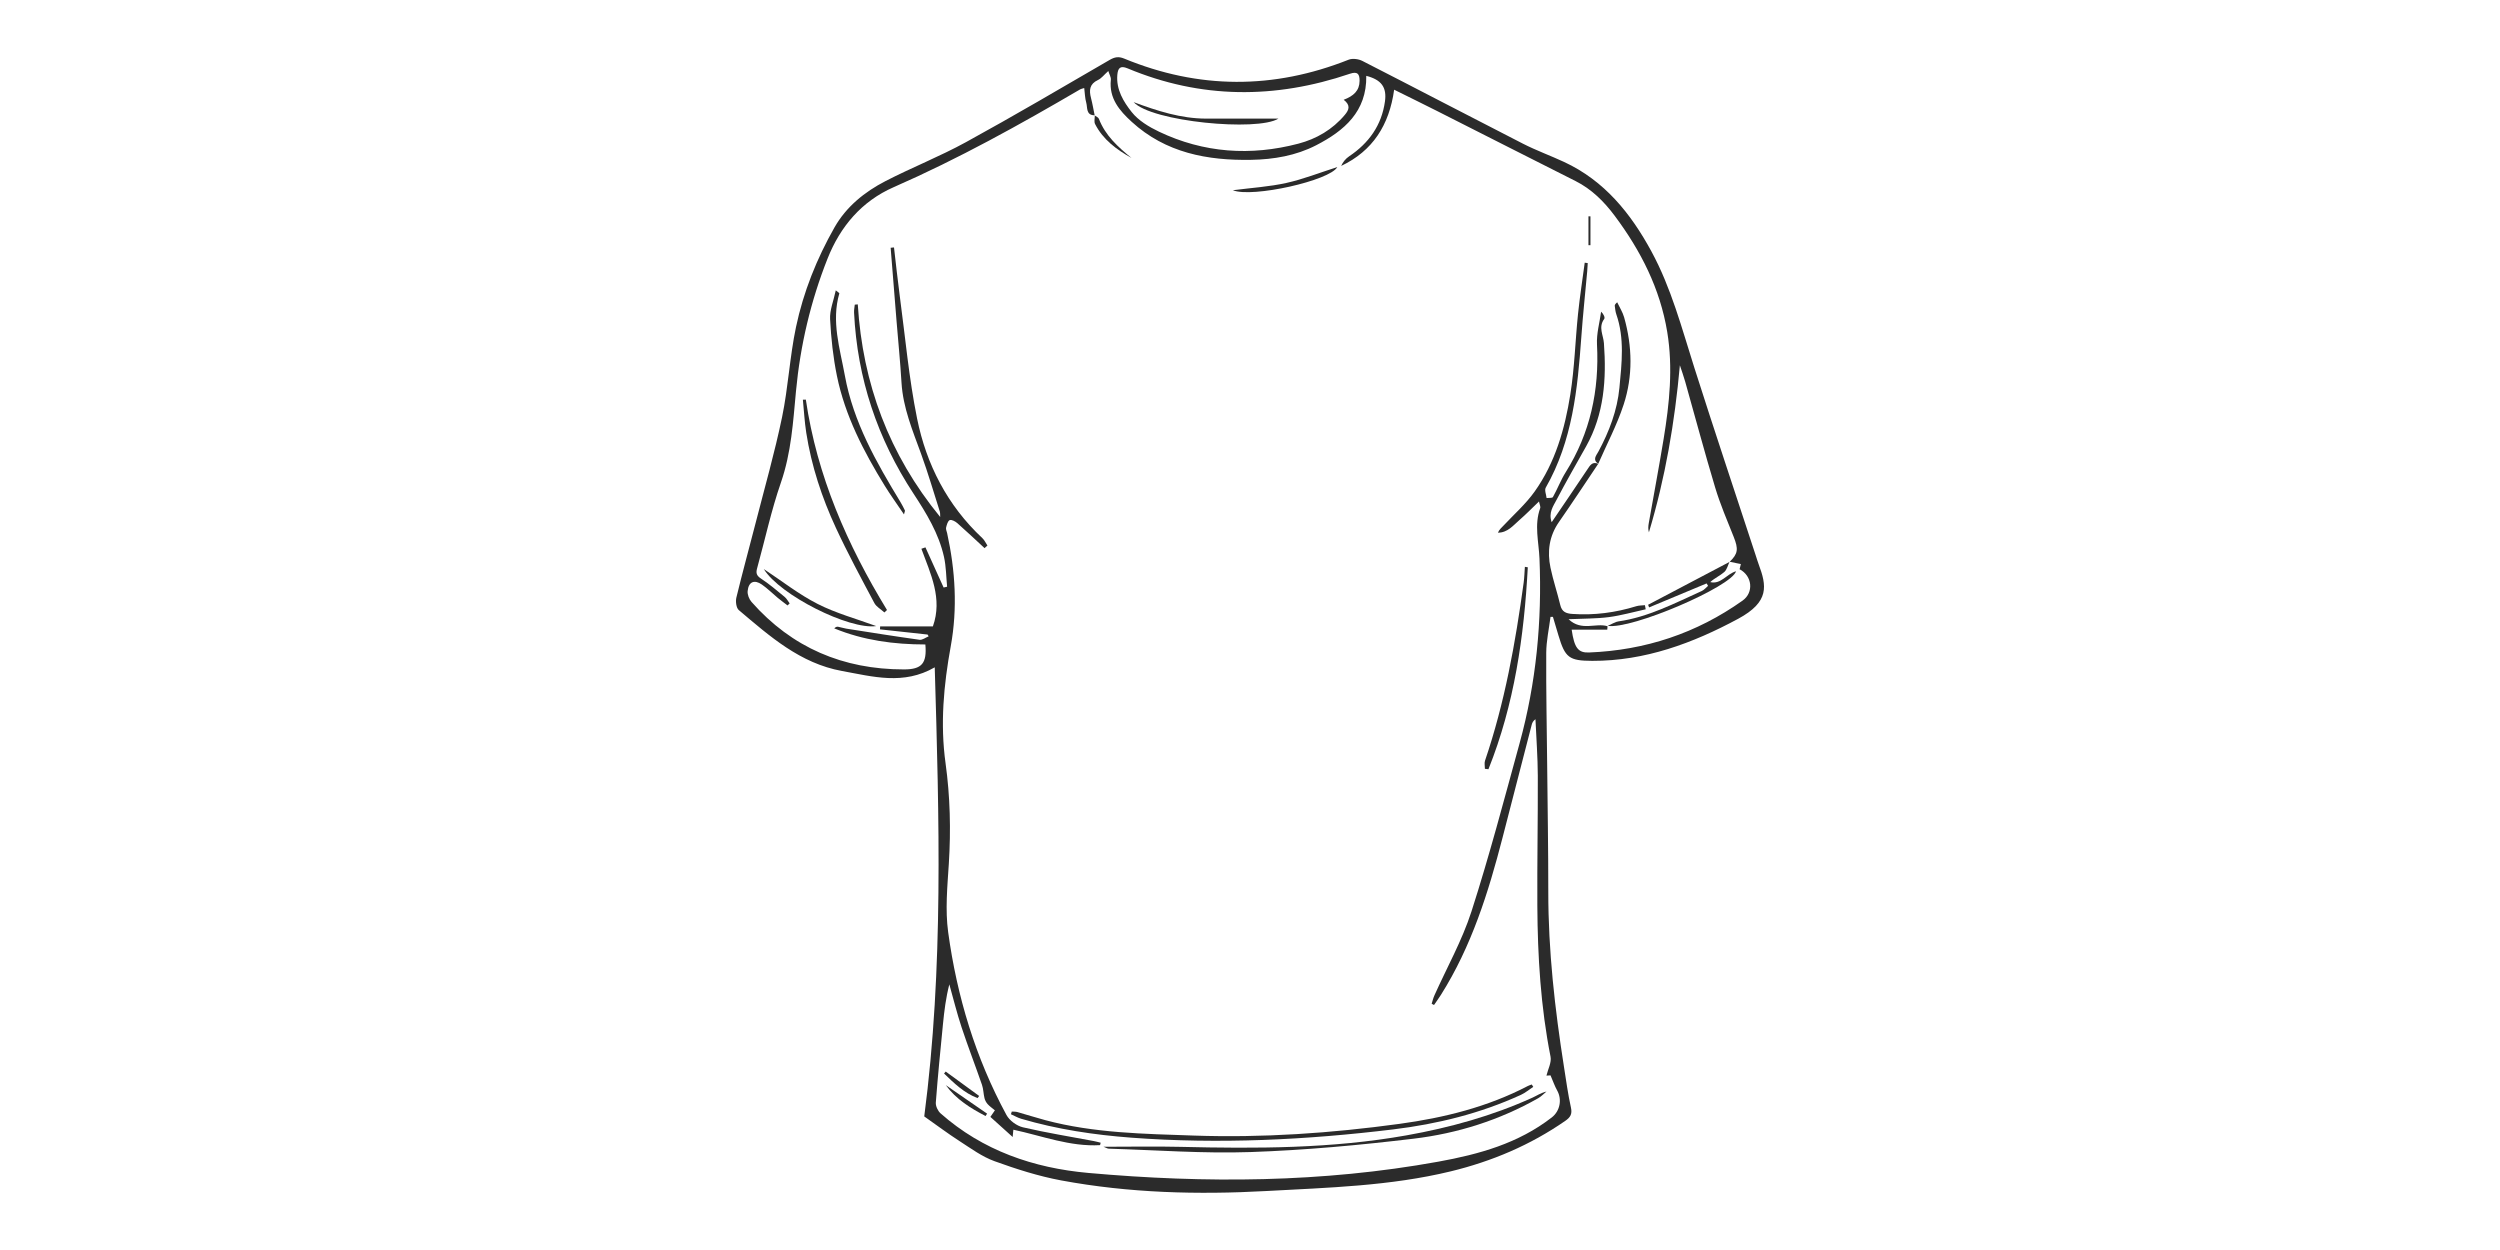 <svg width="300" height="150" viewBox="0 0 300 150" fill="none" xmlns="http://www.w3.org/2000/svg">
<path fill-rule="evenodd" clip-rule="evenodd" d="M110.91 133.97C113.234 116.192 112.702 98.189 112.168 80.079C108.418 82.248 104.734 81.189 101.047 80.52C96.012 79.605 92.368 76.346 88.659 73.213C88.347 72.951 88.252 72.173 88.364 71.709C89.088 68.711 89.911 65.737 90.677 62.75C91.759 58.526 92.961 54.327 93.847 50.062C94.587 46.496 94.768 42.816 95.518 39.253C96.405 35.041 98.01 31.035 100.14 27.287C101.551 24.806 103.748 23.026 106.254 21.734C109.431 20.096 112.776 18.78 115.906 17.064C121.711 13.881 127.42 10.521 133.146 7.197C133.76 6.841 134.222 6.751 134.898 7.029C143.853 10.719 152.829 10.743 161.835 7.165C162.299 6.98 163.021 7.075 163.483 7.311C169.918 10.598 176.319 13.952 182.752 17.241C184.359 18.062 186.068 18.679 187.705 19.441C192.54 21.69 195.689 25.605 198.163 30.156C200.554 34.556 201.811 39.375 203.316 44.109C205.71 51.637 208.221 59.128 210.682 66.635C210.799 66.991 210.907 67.353 211.037 67.706C211.997 70.291 212.374 72.208 208.572 74.259C203.145 77.185 197.389 79.321 191.067 79.303C188.296 79.295 187.81 78.926 187.015 76.249C186.794 75.506 186.572 74.764 186.351 74.023C186.254 74.024 186.157 74.025 186.061 74.026C185.881 75.466 185.556 76.906 185.548 78.346C185.522 82.858 185.618 87.371 185.662 91.884C185.712 96.927 185.798 101.969 185.795 107.012C185.789 114.076 186.582 121.063 187.677 128.025C187.934 129.661 188.159 131.307 188.516 132.923C188.687 133.699 188.432 134.085 187.844 134.495C183.648 137.408 179.037 139.361 174.082 140.564C166.821 142.326 159.4 142.512 151.994 142.922C143.73 143.379 135.5 143.165 127.354 141.652C124.631 141.146 121.951 140.287 119.34 139.342C117.851 138.804 116.512 137.814 115.159 136.942C113.742 136.029 112.393 135.014 110.91 133.97ZM191.796 55.658L191.785 55.661C190.218 57.989 188.678 60.337 187.075 62.641C185.896 64.337 185.651 66.189 186.061 68.134C186.377 69.64 186.876 71.106 187.233 72.603C187.428 73.418 187.908 73.619 188.681 73.672C191.307 73.855 193.856 73.517 196.364 72.743C196.689 72.645 197.049 72.659 197.392 72.62C197.423 72.785 197.453 72.95 197.484 73.114C196.011 73.437 194.549 73.859 193.059 74.054C191.563 74.25 190.038 74.222 188.227 74.305C189.791 75.794 191.496 74.709 192.902 75.148C192.892 75.285 192.883 75.425 192.873 75.562C191.456 75.562 190.04 75.562 188.601 75.562C188.916 77.742 189.375 78.349 190.674 78.299C197.426 78.034 203.587 75.993 209.105 72.076C210.484 71.097 210.277 69.109 208.752 68.308C208.817 68.045 208.88 67.783 208.903 67.687C208.385 67.582 207.966 67.496 207.547 67.411L207.557 67.421C208.569 66.445 208.626 65.883 208.039 64.414C207.259 62.459 206.425 60.514 205.82 58.504C204.552 54.289 203.42 50.035 202.223 45.799C202.036 45.136 201.799 44.488 201.585 43.833C200.971 50.68 199.833 57.353 197.869 63.879C197.757 63.494 197.79 63.131 197.853 62.774C198.448 59.401 199.083 56.035 199.638 52.657C200.335 48.41 200.776 44.146 200.07 39.85C199.215 34.637 196.89 30.078 193.763 25.894C192.485 24.183 190.998 22.696 189.047 21.717C183.5 18.929 177.967 16.11 172.425 13.309C170.764 12.47 169.09 11.653 167.298 10.764C166.709 15.012 164.726 18.114 160.939 19.912C161.15 19.436 161.481 19.04 161.891 18.763C164.262 17.172 165.797 15.037 166.195 12.174C166.432 10.468 165.765 9.569 163.953 9.101C164.024 13.378 161.315 15.695 157.929 17.436C155.515 18.678 152.856 19.131 150.167 19.18C144.88 19.279 139.879 18.342 135.804 14.617C134.337 13.277 133.065 11.799 133.302 9.574C133.334 9.27 133.126 8.939 132.997 8.521C132.483 8.981 132.173 9.408 131.753 9.603C130.736 10.079 130.678 10.828 130.92 11.761C131.099 12.448 131.216 13.15 131.36 13.847L131.378 13.836C130.289 13.844 130.52 12.913 130.348 12.316C130.192 11.77 130.186 11.181 130.107 10.564C129.838 10.649 129.721 10.664 129.63 10.718C122.349 14.98 114.984 19.07 107.24 22.462C103.411 24.139 100.835 27.174 99.306 31.033C97.283 36.137 96.034 41.446 95.521 46.91C95.173 50.618 94.954 54.308 93.712 57.899C92.547 61.265 91.795 64.774 90.848 68.217C90.7 68.753 90.778 69.072 91.304 69.418C92.305 70.075 93.225 70.861 94.153 71.624C94.402 71.828 94.56 72.142 94.759 72.407C94.674 72.489 94.59 72.571 94.506 72.652C94.112 72.35 93.709 72.057 93.327 71.741C92.69 71.213 92.104 70.616 91.428 70.147C90.509 69.511 89.821 69.817 89.717 70.932C89.678 71.352 89.894 71.903 90.183 72.23C95.033 77.73 101.184 80.333 108.476 80.33C110.625 80.33 111.244 79.603 111.044 77.336C107.288 77.335 103.611 76.847 100.11 75.405C100.278 75.237 100.429 75.185 100.565 75.209C100.898 75.267 101.22 75.385 101.554 75.437C104.481 75.896 107.408 76.366 110.343 76.773C110.683 76.821 111.073 76.506 111.439 76.36C111.397 76.288 111.354 76.217 111.311 76.146C109.405 75.938 107.501 75.73 105.596 75.522C105.603 75.403 105.612 75.285 105.619 75.166C107.72 75.166 109.821 75.166 111.947 75.166C113.136 71.824 111.666 68.861 110.567 65.851C110.729 65.795 110.891 65.739 111.053 65.683C111.78 67.289 112.507 68.895 113.233 70.501C113.373 70.47 113.513 70.439 113.654 70.409C113.536 69.212 113.538 67.988 113.278 66.823C112.653 64.024 111.177 61.605 109.622 59.237C105.29 52.638 102.871 45.409 102.488 37.514C102.472 37.197 102.542 36.876 102.572 36.558C102.692 36.547 102.813 36.536 102.934 36.525C103.522 46.022 106.661 54.508 112.825 62.042C112.808 61.691 112.828 61.551 112.79 61.428C112.047 59.102 111.366 56.753 110.53 54.461C109.512 51.665 108.358 48.927 108.179 45.897C108.035 43.456 107.788 41.02 107.59 38.582C107.35 35.632 107.115 32.681 106.878 29.732C107.012 29.719 107.146 29.706 107.28 29.692C107.508 31.622 107.709 33.554 107.967 35.48C108.626 40.4 109.067 45.367 110.05 50.223C111.166 55.738 113.688 60.65 117.88 64.573C118.138 64.814 118.29 65.165 118.492 65.465C118.377 65.569 118.261 65.672 118.146 65.776C117.062 64.775 115.994 63.758 114.886 62.784C114.642 62.568 114.195 62.324 113.969 62.414C113.736 62.507 113.612 62.979 113.531 63.309C113.482 63.506 113.605 63.748 113.653 63.968C114.641 68.467 114.917 73.016 114.091 77.545C113.24 82.212 112.814 86.868 113.466 91.582C114.02 95.589 114.113 99.598 113.86 103.638C113.687 106.375 113.411 109.174 113.78 111.863C114.833 119.556 117.056 126.937 120.774 133.796C121.136 134.466 122.007 135.104 122.754 135.278C125.568 135.934 128.429 136.392 131.271 136.93C131.544 136.982 131.811 137.06 132.081 137.126C132.057 137.223 132.031 137.32 132.007 137.417C128.407 137.625 125.047 136.298 121.602 135.565C121.565 135.96 121.541 136.222 121.52 136.44C120.614 135.623 119.755 134.848 118.845 134.027C118.961 133.859 119.145 133.593 119.388 133.24C119.068 132.973 118.76 132.764 118.519 132.497C118.343 132.3 118.202 132.037 118.139 131.78C118.009 131.253 118.014 130.686 117.838 130.179C117.039 127.868 116.154 125.587 115.386 123.265C114.826 121.574 114.403 119.84 113.919 118.124C113.509 119.714 113.313 121.295 113.157 122.881C112.848 126.021 112.535 129.158 112.298 132.304C112.266 132.728 112.54 133.315 112.869 133.605C117.926 138.073 124.024 140.162 130.588 140.751C144.627 142.008 158.649 141.926 172.579 139.404C177.473 138.518 182.198 137.215 186.219 134.088C187.2 133.326 187.467 131.936 186.857 130.852C186.56 130.324 186.364 129.741 186.062 129.044C185.963 129.05 185.623 129.071 185.574 129.075C185.751 128.317 186.202 127.501 186.064 126.802C184.882 120.824 184.518 114.78 184.481 108.711C184.45 103.513 184.557 98.314 184.537 93.116C184.528 90.846 184.355 88.577 184.256 86.306C183.966 86.515 183.866 86.736 183.806 86.969C182.635 91.489 181.471 96.009 180.303 100.529C178.603 107.11 176.579 113.567 172.915 119.378C172.652 119.794 172.361 120.192 172.082 120.6C171.987 120.549 171.892 120.5 171.799 120.449C171.905 120.121 171.98 119.781 172.121 119.469C173.624 116.108 175.457 112.854 176.577 109.372C178.719 102.712 180.5 95.933 182.354 89.181C184.344 81.934 185.054 74.535 184.738 67.03C184.654 65.02 184.091 62.998 184.819 60.991C184.891 60.796 184.745 60.521 184.68 60.175C183.839 60.979 183.121 61.718 182.346 62.391C181.583 63.054 180.914 63.925 179.75 63.922C179.915 63.535 180.196 63.313 180.438 63.054C181.693 61.714 183.096 60.477 184.152 58.993C186.63 55.517 187.782 51.468 188.44 47.324C188.947 44.135 189.032 40.882 189.364 37.662C189.576 35.61 189.896 33.569 190.166 31.523C190.287 31.54 190.408 31.555 190.529 31.572C190.508 31.902 190.494 32.233 190.465 32.562C190.229 35.185 189.948 37.806 189.76 40.433C189.31 46.694 188.7 52.906 185.488 58.52C185.318 58.817 185.547 59.344 185.59 59.764C185.852 59.73 186.273 59.785 186.35 59.647C186.897 58.671 187.294 57.605 187.887 56.661C190.837 51.961 191.924 46.838 191.639 41.337C191.571 40.036 191.956 38.712 192.134 37.399C192.43 37.686 192.631 38.102 192.503 38.277C191.777 39.265 192.399 40.206 192.471 41.179C192.785 45.478 192.504 49.689 190.333 53.567C189.139 55.7 187.915 57.818 186.784 59.984C186.393 60.731 185.798 61.521 186.2 62.666C187.707 60.442 189.108 58.398 190.481 56.335C190.81 55.844 191.079 55.347 191.796 55.658ZM161.243 11.973C162.42 11.526 163.142 10.889 163.15 9.7C163.155 8.869 162.9 8.541 161.984 8.852C153.016 11.894 144.11 11.886 135.306 8.202C134.411 7.827 134.146 8.189 134.078 8.997C133.932 10.759 134.828 12.216 135.806 13.449C136.609 14.465 137.873 15.225 139.076 15.799C144.454 18.363 150.084 18.743 155.808 17.239C157.967 16.672 159.905 15.547 161.386 13.777C161.885 13.181 162.098 12.631 161.243 11.973Z" fill="#2B2B2B"/>
<path fill-rule="evenodd" clip-rule="evenodd" d="M183.991 130.422C183.503 130.744 183.047 131.135 182.522 131.377C177.65 133.613 172.497 134.882 167.207 135.526C156.759 136.796 146.275 137.312 135.761 136.521C131.285 136.184 126.853 135.524 122.535 134.25C122.111 134.123 121.719 133.891 121.312 133.709C121.346 133.601 121.381 133.493 121.414 133.386C121.638 133.404 121.871 133.386 122.084 133.445C123.205 133.761 124.315 134.12 125.44 134.42C131.278 135.978 137.277 136.061 143.253 136.268C151.515 136.553 159.744 135.985 167.925 134.865C173.277 134.134 178.501 132.845 183.342 130.319C183.49 130.243 183.654 130.197 183.81 130.137C183.87 130.231 183.93 130.327 183.991 130.422Z" fill="#2B2B2B"/>
<path fill-rule="evenodd" clip-rule="evenodd" d="M132.427 137.611C135.644 137.611 138.646 137.551 141.644 137.622C150.726 137.841 159.794 137.842 168.78 136.242C173.984 135.316 179.053 133.914 183.882 131.725C184.418 131.482 184.907 131.138 185.577 130.986C185.25 131.253 184.954 131.574 184.593 131.78C179.944 134.42 174.899 136.012 169.645 136.641C163.151 137.42 156.615 138.021 150.082 138.246C144.415 138.442 138.726 138.006 133.048 137.841C132.895 137.836 132.745 137.733 132.427 137.611Z" fill="#2B2B2B"/>
<path fill-rule="evenodd" clip-rule="evenodd" d="M96.701 47.954C98.039 57.099 101.663 65.369 106.439 73.2C106.336 73.299 106.234 73.397 106.131 73.494C105.719 73.12 105.164 72.821 104.918 72.358C103.333 69.372 101.72 66.393 100.3 63.327C98.619 59.697 97.368 55.902 96.751 51.931C96.547 50.62 96.476 49.288 96.345 47.965C96.463 47.962 96.582 47.958 96.701 47.954Z" fill="#2B2B2B"/>
<path fill-rule="evenodd" clip-rule="evenodd" d="M108.478 61.729C107.636 60.479 106.856 59.407 106.163 58.281C103.628 54.164 101.41 49.889 100.432 45.111C99.975 42.877 99.729 40.582 99.612 38.302C99.555 37.219 100.026 36.109 100.294 34.842C100.634 35.118 100.729 35.171 100.723 35.193C99.739 38.565 100.788 41.803 101.383 45.067C102.401 50.66 105.167 55.488 108.062 60.258C108.256 60.579 108.423 60.916 108.588 61.252C108.614 61.302 108.561 61.388 108.478 61.729Z" fill="#2B2B2B"/>
<path fill-rule="evenodd" clip-rule="evenodd" d="M183.336 68.076C182.893 76.377 181.726 84.535 178.613 92.307C178.472 92.29 178.33 92.273 178.189 92.257C178.189 91.93 178.102 91.575 178.202 91.282C180.565 84.336 181.852 77.155 182.84 69.911C182.925 69.286 182.939 68.65 182.986 68.019C183.103 68.037 183.22 68.057 183.336 68.076Z" fill="#2B2B2B"/>
<path fill-rule="evenodd" clip-rule="evenodd" d="M191.796 55.657C191.062 55.171 191.552 54.662 191.802 54.2C193.104 51.791 194.073 49.243 194.331 46.525C194.61 43.586 194.964 40.607 193.954 37.704C193.845 37.388 193.819 37.042 193.773 36.707C193.759 36.605 193.81 36.495 194.063 36.273C194.346 36.876 194.719 37.452 194.897 38.083C195.883 41.574 195.961 45.117 194.838 48.551C194.04 50.992 192.817 53.296 191.786 55.66L191.796 55.657Z" fill="#2B2B2B"/>
<path fill-rule="evenodd" clip-rule="evenodd" d="M207.546 67.41C207.342 67.83 207.235 68.359 206.912 68.643C206.405 69.089 205.753 69.368 205.227 69.852C206.523 70.163 207.192 68.866 208.324 68.553C207.809 70.39 195.758 75.581 192.926 75.099C193.519 74.845 193.843 74.619 194.192 74.571C197.794 74.058 200.968 72.384 204.217 70.917C204.503 70.789 204.72 70.511 204.969 70.303C204.91 70.205 204.85 70.108 204.791 70.01C202.492 70.97 200.193 71.929 197.893 72.888C197.853 72.783 197.812 72.678 197.772 72.573C201.033 70.856 204.296 69.141 207.557 67.422C207.556 67.421 207.546 67.41 207.546 67.41Z" fill="#2B2B2B"/>
<path fill-rule="evenodd" clip-rule="evenodd" d="M105.147 75.13C101.912 75.594 93.585 71.413 91.654 68.284C93.821 69.714 95.855 71.323 98.121 72.474C100.348 73.606 102.813 74.271 105.147 75.13Z" fill="#2B2B2B"/>
<path fill-rule="evenodd" clip-rule="evenodd" d="M160.474 20.049C159.615 21.657 150.287 23.77 147.938 22.829C150.218 22.534 152.325 22.407 154.359 21.955C156.395 21.503 158.358 20.723 160.474 20.049Z" fill="#2B2B2B"/>
<path fill-rule="evenodd" clip-rule="evenodd" d="M131.36 13.848C131.534 13.984 131.799 14.084 131.867 14.26C132.642 16.27 134.165 17.643 135.78 18.955C133.988 17.951 132.367 16.762 131.409 14.884C131.267 14.604 131.379 14.193 131.376 13.84C131.379 13.838 131.36 13.848 131.36 13.848Z" fill="#2B2B2B"/>
<path fill-rule="evenodd" clip-rule="evenodd" d="M118.266 133.921C116.471 132.986 114.752 131.938 113.491 130.213C115.146 131.355 116.799 132.498 118.453 133.641C118.392 133.735 118.329 133.828 118.266 133.921Z" fill="#2B2B2B"/>
<path fill-rule="evenodd" clip-rule="evenodd" d="M113.486 128.586C114.823 129.562 116.161 130.539 117.5 131.515C117.437 131.601 117.373 131.687 117.309 131.772C115.697 131.165 114.495 129.99 113.286 128.821C113.353 128.742 113.419 128.664 113.486 128.586Z" fill="#2B2B2B"/>
<path fill-rule="evenodd" clip-rule="evenodd" d="M190.614 29.423C190.614 28.268 190.614 27.112 190.614 25.957C190.694 25.957 190.773 25.957 190.854 25.957C190.854 27.112 190.854 28.268 190.854 29.423C190.773 29.424 190.694 29.424 190.614 29.423Z" fill="#2B2B2B"/>
<path fill-rule="evenodd" clip-rule="evenodd" d="M153.408 14.235C150.894 15.807 138.168 14.602 136.037 12.256C138.858 13.302 141.705 14.233 144.751 14.234C147.74 14.236 150.731 14.235 153.408 14.235Z" fill="#2B2B2B"/>
</svg>
